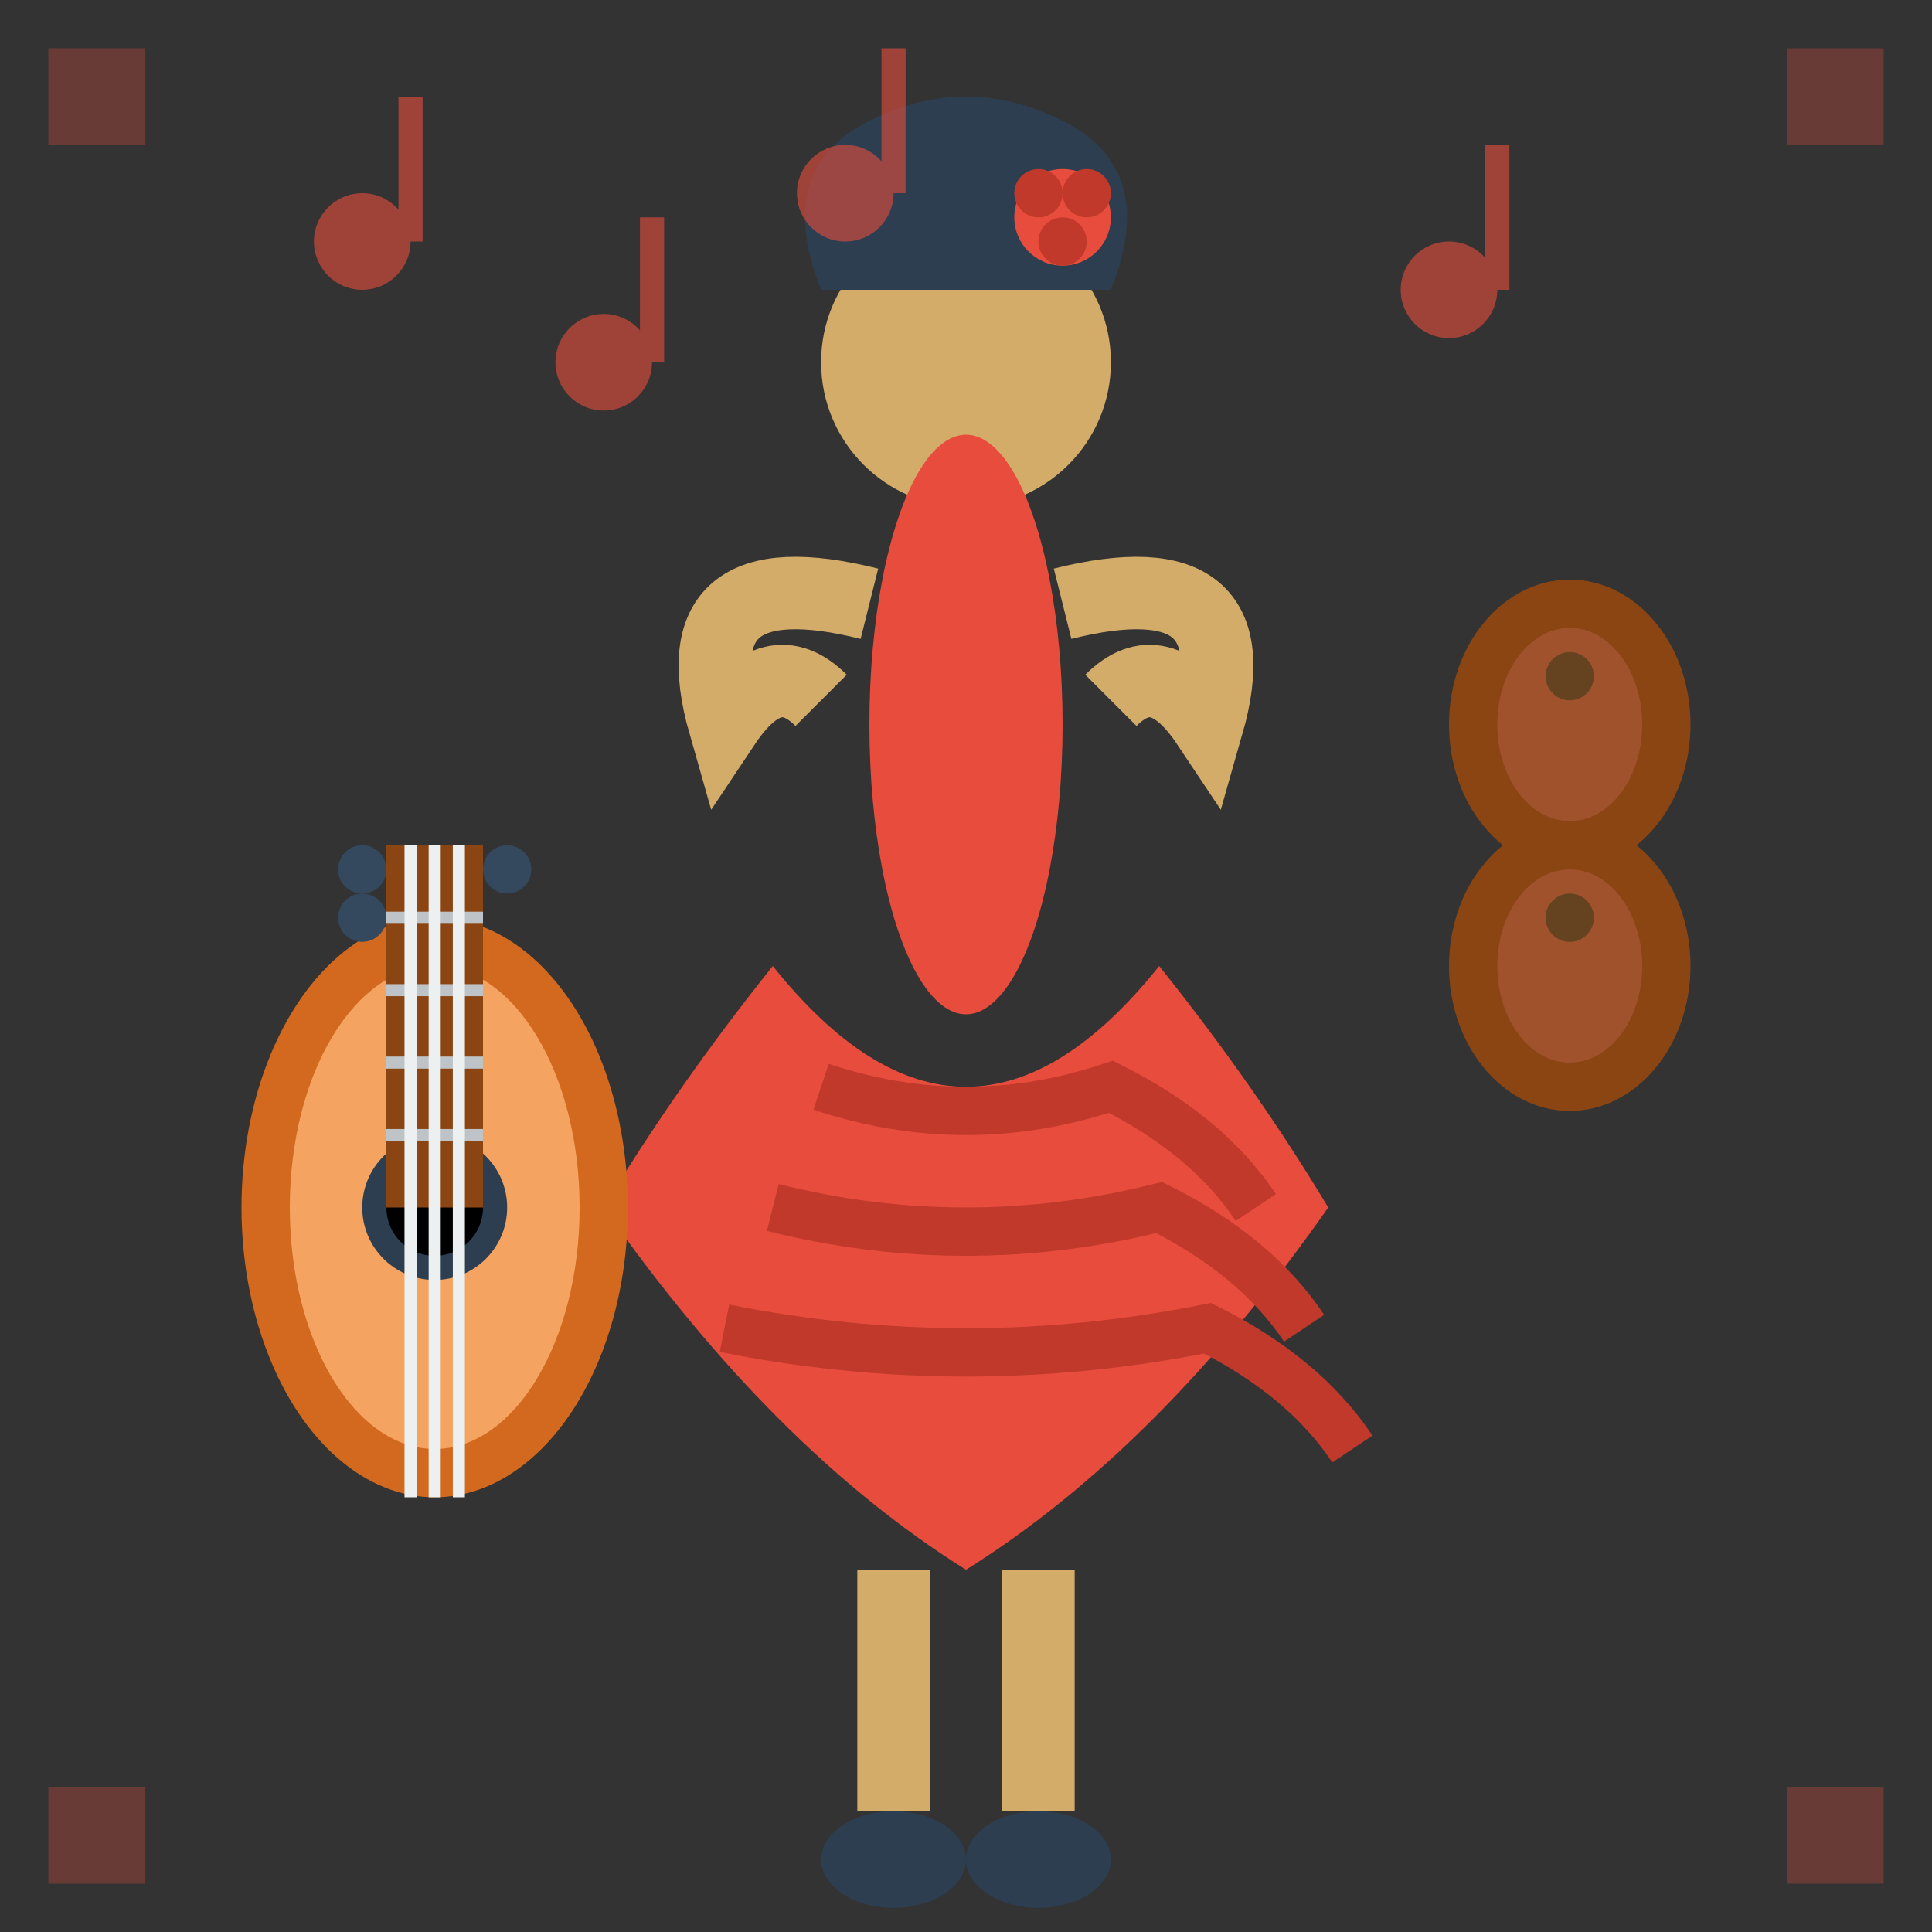 <svg width="80" height="80" viewBox="0 0 80 80" fill="none" xmlns="http://www.w3.org/2000/svg">
  <rect x="0" y="0" width="80" height="80" fill="#333333" stroke="none"/>
  <!-- Flamenco dancer -->
  <g transform="translate(40, 15)">
    <!-- Head -->
    <circle cx="0" cy="0" r="6" fill="#d4ac6a"/>
    
    <!-- Hair -->
    <path d="M-6 -3 Q-8 -8 -4 -10 Q0 -12 4 -10 Q8 -8 6 -3" fill="#2c3e50"/>
    
    <!-- Hair flower -->
    <g transform="translate(4, -6)">
      <circle cx="0" cy="0" r="2" fill="#e74c3c"/>
      <circle cx="-1" cy="-1" r="1" fill="#c0392b"/>
      <circle cx="1" cy="-1" r="1" fill="#c0392b"/>
      <circle cx="0" cy="1" r="1" fill="#c0392b"/>
    </g>
    
    <!-- Body -->
    <ellipse cx="0" cy="15" rx="4" ry="12" fill="#e74c3c"/>
    
    <!-- Arms -->
    <path d="M-4 10 Q-12 8 -10 15 Q-8 12 -6 14" stroke="#d4ac6a" stroke-width="3" fill="none"/>
    <path d="M4 10 Q12 8 10 15 Q8 12 6 14" stroke="#d4ac6a" stroke-width="3" fill="none"/>
    
    <!-- Flamenco dress -->
    <path d="M-8 25 Q0 35 8 25 Q12 30 15 35 Q8 45 0 50 Q-8 45 -15 35 Q-12 30 -8 25" fill="#e74c3c"/>
    
    <!-- Dress ruffles -->
    <path d="M-6 30 Q0 32 6 30 Q10 32 12 35" stroke="#c0392b" stroke-width="2" fill="none"/>
    <path d="M-8 35 Q0 37 8 35 Q12 37 14 40" stroke="#c0392b" stroke-width="2" fill="none"/>
    <path d="M-10 40 Q0 42 10 40 Q14 42 16 45" stroke="#c0392b" stroke-width="2" fill="none"/>
    
    <!-- Legs -->
    <line x1="-3" y1="50" x2="-3" y2="60" stroke="#d4ac6a" stroke-width="3"/>
    <line x1="3" y1="50" x2="3" y2="60" stroke="#d4ac6a" stroke-width="3"/>
    
    <!-- Feet/shoes -->
    <ellipse cx="-3" cy="62" rx="3" ry="2" fill="#2c3e50"/>
    <ellipse cx="3" cy="62" rx="3" ry="2" fill="#2c3e50"/>
  </g>
  
  <!-- Guitar -->
  <g transform="translate(10, 35)">
    <!-- Guitar body -->
    <ellipse cx="8" cy="15" rx="8" ry="12" fill="#d2691e"/>
    <ellipse cx="8" cy="15" rx="6" ry="10" fill="#f4a460"/>
    
    <!-- Sound hole -->
    <circle cx="8" cy="15" r="3" fill="#2c3e50"/>
    <circle cx="8" cy="15" r="2" fill="#000"/>
    
    <!-- Guitar neck -->
    <rect x="6" y="0" width="4" height="15" fill="#8b4513"/>
    
    <!-- Frets -->
    <line x1="6" y1="3" x2="10" y2="3" stroke="#bdc3c7" stroke-width="0.5"/>
    <line x1="6" y1="6" x2="10" y2="6" stroke="#bdc3c7" stroke-width="0.5"/>
    <line x1="6" y1="9" x2="10" y2="9" stroke="#bdc3c7" stroke-width="0.5"/>
    <line x1="6" y1="12" x2="10" y2="12" stroke="#bdc3c7" stroke-width="0.5"/>
    
    <!-- Strings -->
    <line x1="7" y1="0" x2="7" y2="27" stroke="#ecf0f1" stroke-width="0.5"/>
    <line x1="8" y1="0" x2="8" y2="27" stroke="#ecf0f1" stroke-width="0.5"/>
    <line x1="9" y1="0" x2="9" y2="27" stroke="#ecf0f1" stroke-width="0.5"/>
    
    <!-- Tuning pegs -->
    <circle cx="5" cy="1" r="1" fill="#34495e"/>
    <circle cx="11" cy="1" r="1" fill="#34495e"/>
    <circle cx="5" cy="3" r="1" fill="#34495e"/>
  </g>
  
  <!-- Castanets -->
  <g transform="translate(65, 25)">
    <ellipse cx="0" cy="5" rx="5" ry="6" fill="#8b4513"/>
    <ellipse cx="0" cy="5" rx="3" ry="4" fill="#a0522d"/>
    <ellipse cx="0" cy="15" rx="5" ry="6" fill="#8b4513"/>
    <ellipse cx="0" cy="15" rx="3" ry="4" fill="#a0522d"/>
    
    <!-- Castanet details -->
    <circle cx="0" cy="3" r="1" fill="#654321"/>
    <circle cx="0" cy="13" r="1" fill="#654321"/>
  </g>
  
  <!-- Musical notes -->
  <g fill="#e74c3c" opacity="0.6">
    <circle cx="15" cy="10" r="2"/>
    <line x1="17" y1="10" x2="17" y2="4" stroke="#e74c3c" stroke-width="1"/>
    
    <circle cx="25" cy="15" r="2"/>
    <line x1="27" y1="15" x2="27" y2="9" stroke="#e74c3c" stroke-width="1"/>
    
    <circle cx="35" cy="8" r="2"/>
    <line x1="37" y1="8" x2="37" y2="2" stroke="#e74c3c" stroke-width="1"/>
    
    <circle cx="60" cy="12" r="2"/>
    <line x1="62" y1="12" x2="62" y2="6" stroke="#e74c3c" stroke-width="1"/>
  </g>
  
  <!-- Decorative Spanish tile pattern border -->
  <g opacity="0.3">
    <rect x="2" y="2" width="4" height="4" fill="#e74c3c"/>
    <rect x="74" y="2" width="4" height="4" fill="#e74c3c"/>
    <rect x="2" y="74" width="4" height="4" fill="#e74c3c"/>
    <rect x="74" y="74" width="4" height="4" fill="#e74c3c"/>
  </g>
</svg>
